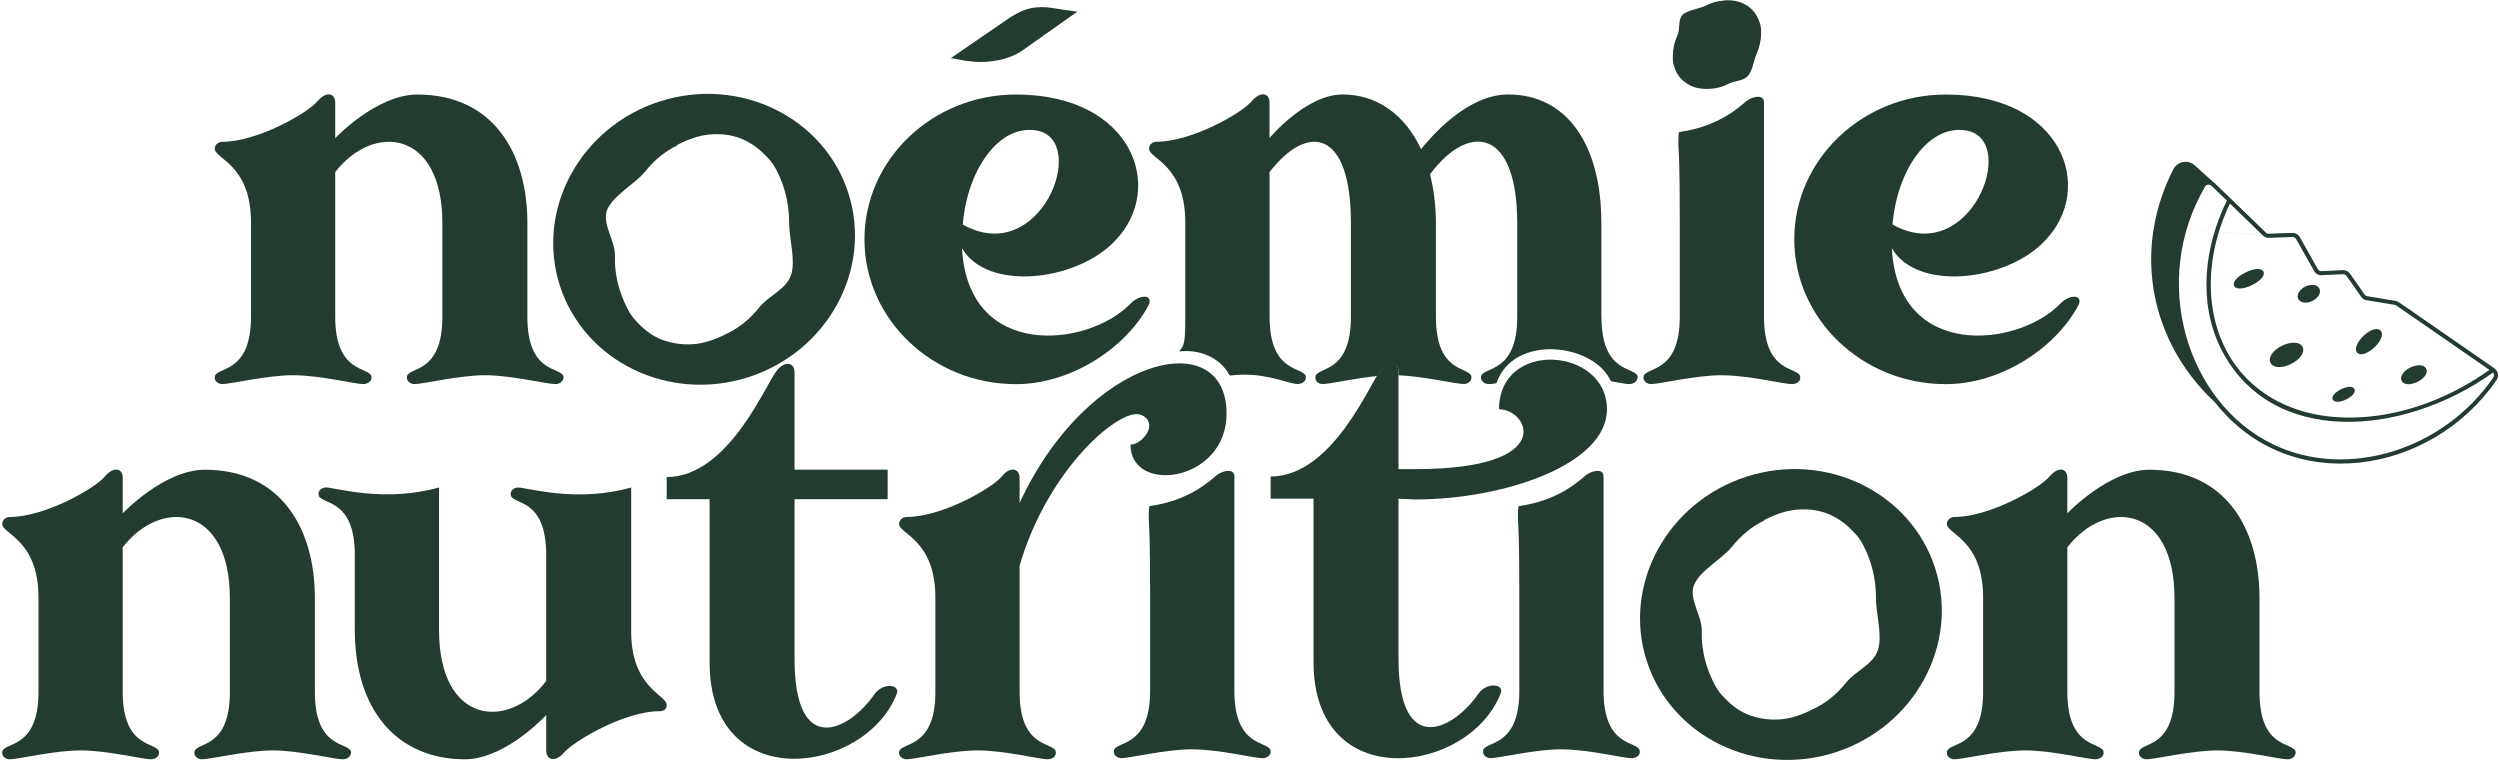 <?xml version="1.0" encoding="UTF-8"?> <svg xmlns="http://www.w3.org/2000/svg" width="269" height="82" viewBox="0 0 269 82" fill="none"><path d="M60.644 40.534C60.644 41.014 60.247 41.327 59.767 41.327C58.813 41.327 54.998 40.374 52.214 40.374C49.429 40.374 45.531 41.327 44.577 41.327C44.18 41.327 43.7 41.007 43.783 40.534C43.944 39.42 47.599 40.297 47.599 34.096V23.999C47.599 13.984 40.205 13.184 36.07 18.515V34.096C36.07 40.297 39.808 39.42 39.968 40.534C40.045 41.014 39.572 41.327 39.091 41.327C38.214 41.327 34.399 40.374 31.538 40.374C28.677 40.374 24.855 41.327 23.901 41.327C23.505 41.327 23.024 41.007 23.108 40.534C23.268 39.42 27.006 40.297 27.006 34.096V23.922C27.006 17.638 23.031 17.088 23.108 15.974C23.108 15.578 23.505 15.258 23.901 15.258C27.716 15.258 33.126 12.154 34.163 10.887C35.116 9.774 36.07 10.01 36.07 11.047V14.861C36.07 14.861 40.525 10.17 44.897 10.17C53.008 10.17 56.746 16.371 56.746 24.005V34.103C56.746 40.303 60.401 39.427 60.644 40.54V40.534Z" fill="#233C2F"></path><path d="M123.555 32.906C121.007 37.597 115.124 41.334 109.318 41.334C100.331 41.334 93.015 34.34 93.015 25.752C93.015 17.165 100.331 10.17 109.318 10.17C121.884 10.17 125.462 20.268 119.976 25.912C115.841 30.282 106.22 31.396 103.513 26.706C104.146 38.787 117.032 37.36 121.564 32.746C122.678 31.556 124.188 31.709 123.555 32.906ZM114.407 1.045L115.918 1.257L109.952 5.473C108.922 6.177 107.328 6.67 105.497 6.67C104.94 6.67 104.383 6.6 103.826 6.529L102.316 6.248L108.358 2.101C109.792 1.116 110.823 0.764 112.097 0.764C112.813 0.764 113.53 0.905 114.401 1.045H114.407ZM103.596 24.159C111.943 28.849 117.192 15.174 111.629 14.061C107.571 13.268 104.076 18.195 103.596 24.159Z" fill="#233C2F"></path><path d="M185.275 40.374C182.413 40.374 178.592 41.327 177.638 41.327C177.241 41.327 176.761 41.007 176.844 40.534C177.004 39.42 180.743 40.297 180.743 34.096V23.922C180.743 17.638 180.64 16.486 180.615 16.025C180.589 15.629 180.551 14.221 180.704 14.202C184.929 13.619 187.131 11.527 187.899 10.887C188.418 10.458 189.807 10.01 189.807 11.047V34.103C189.807 40.303 193.545 39.427 193.705 40.54C193.782 41.02 193.308 41.334 192.828 41.334C191.951 41.334 188.136 40.38 185.275 40.38V40.374ZM185.524 0.066C184.846 0.085 184.187 0.265 183.527 0.61C182.868 0.956 181.581 1.065 181.037 1.596C180.519 2.152 180.813 3.138 180.48 3.842C180.147 4.546 180 5.288 179.994 6.037C179.987 6.785 180.077 7.022 180.263 7.489C180.448 7.937 180.698 8.334 181.05 8.641C181.402 8.948 181.818 9.21 182.311 9.377C182.804 9.543 183.361 9.594 183.995 9.556C184.673 9.537 185.332 9.358 185.992 9.012C186.651 8.667 187.541 8.743 188.059 8.187C188.578 7.63 188.706 6.484 189.013 5.781C189.32 5.077 189.493 4.334 189.5 3.586C189.506 2.837 189.416 2.6 189.231 2.133C189.045 1.685 188.795 1.288 188.443 0.956C188.091 0.623 187.675 0.386 187.182 0.22C186.689 0.053 186.133 0.002 185.499 0.041V0.066H185.524Z" fill="#233C2F"></path><path d="M223.605 32.906C221.057 37.597 215.175 41.334 209.369 41.334C200.381 41.334 193.065 34.34 193.065 25.752C193.065 17.165 200.381 10.17 209.369 10.17C221.934 10.17 225.512 20.268 220.027 25.912C215.892 30.283 206.271 31.396 203.563 26.706C204.197 38.787 217.082 37.36 221.614 32.746C222.728 31.556 224.239 31.709 223.605 32.906ZM203.64 24.159C211.987 28.849 217.236 15.175 211.673 14.061C207.615 13.268 204.12 18.195 203.64 24.159Z" fill="#233C2F"></path><path d="M91.286 20.786C88.668 12.608 79.572 8.174 71.014 10.906C62.455 13.645 57.616 22.533 60.234 30.711C62.852 38.889 71.948 43.324 80.507 40.591C89.065 37.853 93.904 28.964 91.286 20.786ZM85.103 29.617C84.552 31.185 82.709 31.805 81.697 33.072C80.686 34.34 79.534 35.274 78.189 35.907C76.96 36.541 75.796 36.931 74.669 37.027C73.542 37.123 72.48 36.969 71.513 36.656C70.546 36.342 69.689 35.773 68.933 35.043C68.159 34.269 67.768 33.879 67.122 32.375C66.475 30.871 66.117 29.252 66.168 27.563C66.219 25.874 64.766 24.165 65.317 22.597C65.931 21.055 68.415 19.718 69.426 18.451C70.438 17.184 71.59 16.25 72.934 15.616L72.889 15.635L72.87 15.59C74.099 14.957 75.264 14.566 76.391 14.47C77.517 14.375 78.561 14.483 79.547 14.842C80.532 15.2 81.39 15.776 82.145 16.505C82.92 17.28 83.31 17.67 83.957 19.174C84.597 20.678 84.917 22.316 84.911 23.986C84.904 25.656 85.653 28.056 85.103 29.623V29.617Z" fill="#233C2F"></path><path d="M37.779 80.905C37.779 81.385 37.382 81.699 36.902 81.699C35.948 81.699 32.133 80.745 29.349 80.745C26.564 80.745 22.666 81.699 21.712 81.699C21.315 81.699 20.835 81.379 20.918 80.905C21.078 79.792 24.733 80.668 24.733 74.468V64.37C24.733 54.356 17.34 53.556 13.205 58.886V74.468C13.205 80.668 16.943 79.792 17.103 80.905C17.18 81.385 16.706 81.699 16.226 81.699C15.349 81.699 11.534 80.745 8.673 80.745C5.812 80.745 1.99 81.699 1.036 81.699C0.64 81.699 0.159 81.379 0.243 80.905C0.403 79.792 4.141 80.668 4.141 74.468V64.293C4.141 58.01 0.166 57.459 0.243 56.346C0.243 55.949 0.64 55.629 1.036 55.629C4.851 55.629 10.261 52.526 11.297 51.258C12.251 50.145 13.205 50.382 13.205 51.419V55.232C13.205 55.232 17.66 50.542 22.032 50.542C30.142 50.542 33.881 56.742 33.881 64.376V74.474C33.881 80.675 37.536 79.798 37.779 80.912V80.905Z" fill="#233C2F"></path><path d="M71.737 75.895C71.737 76.291 71.417 76.528 70.944 76.528C67.205 76.528 61.796 79.709 60.682 80.982C59.805 82.019 58.775 81.859 58.775 80.745V76.931C57.738 78.045 53.846 81.699 50.024 81.699C42.708 81.699 38.176 76.375 38.176 67.787V59.68C38.176 53.479 34.438 54.356 34.278 53.242C34.201 52.762 34.674 52.449 35.071 52.449C36.025 52.449 41.351 54.119 47.24 52.449V67.794C47.24 77.891 54.633 78.685 58.768 73.278V59.686C58.768 53.485 55.113 54.362 54.953 53.249C54.877 52.769 55.35 52.455 55.747 52.455C56.701 52.455 62.027 54.125 67.916 52.455V67.96C67.916 74.161 71.891 74.794 71.731 75.908L71.737 75.895Z" fill="#233C2F"></path><path d="M96.471 74.705C93.053 83.369 76.353 85.672 76.353 71.287V53.716H71.737V51.329C78.42 51.329 82.472 41.154 83.586 39.881C84.463 38.768 85.493 39.004 85.493 40.041V50.535H95.511V53.716H85.493V70.891C85.493 81.705 91.459 78.525 94.084 74.705C94.961 73.431 96.945 73.591 96.471 74.705Z" fill="#233C2F"></path><path d="M109.709 60.87V74.468C109.709 80.668 113.447 79.792 113.607 80.905C113.684 81.385 113.21 81.699 112.73 81.699C111.853 81.699 108.038 80.745 105.177 80.745C102.316 80.745 98.494 81.699 97.54 81.699C97.143 81.699 96.663 81.379 96.747 80.905C96.907 79.792 100.645 80.668 100.645 74.468V64.293C100.645 58.01 96.67 57.459 96.747 56.346C96.747 55.949 97.143 55.629 97.54 55.629C101.355 55.629 106.764 52.526 107.801 51.258C108.678 50.145 109.709 50.382 109.709 51.419V54.119C117.102 38.141 131.979 34.877 131.979 44.501C131.979 51.892 121.641 53.249 121.641 47.841C122.915 47.841 124.745 45.538 122.831 44.661C120.687 43.631 112.73 50.388 109.709 60.876V60.87Z" fill="#233C2F"></path><path d="M172.306 34.096V23.999C172.306 15.411 168.491 10.164 162.288 10.164C157.833 10.164 153.941 14.778 152.904 16.045C151.156 12.308 148.135 10.164 144.474 10.164C140.498 10.164 136.6 14.854 136.6 14.854V11.041C136.6 10.004 135.646 9.767 134.693 10.881C133.656 12.154 128.253 15.251 124.432 15.251C124.035 15.251 123.638 15.571 123.638 15.968C123.561 17.081 127.536 17.638 127.536 23.916V34.09C127.536 37.13 127.395 37.097 126.883 37.821C128.855 37.565 131.223 38.333 132.324 40.406C132.875 40.355 133.342 40.31 133.86 40.31C136.722 40.31 138.757 41.321 139.628 41.321C140.108 41.321 140.582 41.001 140.505 40.527C140.345 39.414 136.607 40.291 136.607 34.09V18.508C140.742 13.184 145.357 13.978 145.357 23.992V34.09C145.357 40.291 141.702 39.414 141.542 40.527C141.465 41.007 141.862 41.321 142.336 41.321C143.104 41.321 145.728 40.7 148.18 40.463C148.34 40.201 148.474 39.996 148.577 39.875C149.454 38.761 150.484 38.998 150.484 40.035V40.38C153.256 40.495 156.636 41.321 157.526 41.321C157.922 41.321 158.403 41.001 158.319 40.527C158.159 39.414 154.504 40.291 154.504 34.09V23.992C154.504 22.085 154.267 20.338 153.871 18.745C158.166 13.024 163.255 13.978 163.255 23.992V34.09C163.255 40.291 159.516 39.414 159.356 40.527C159.28 41.007 159.753 41.321 160.15 41.321C160.496 41.321 160.534 41.334 161.021 41.231C162.851 35.856 171.538 36.95 173.33 41.026C175.02 41.295 174.796 41.321 175.34 41.321C175.82 41.321 176.217 41.001 176.217 40.527C175.98 39.414 172.319 40.291 172.319 34.09L172.306 34.096Z" fill="#233C2F"></path><path d="M161.456 74.647C158.038 83.311 141.337 85.615 141.337 71.23V53.658H136.722V51.271C143.405 51.271 147.457 41.097 148.57 39.823C149.447 38.71 150.478 38.947 150.478 39.983V50.478H152.309C167.659 50.478 164.477 44.04 161.296 44.04C161.296 36.489 172.908 37.36 172.908 44.04C172.908 50.004 161.776 53.741 152.309 53.741L150.478 53.664V70.84C150.478 81.654 156.444 78.474 159.068 74.653C159.945 73.38 161.93 73.54 161.456 74.653V74.647Z" fill="#233C2F"></path><path d="M247.021 80.905C247.021 81.385 246.624 81.699 246.144 81.699C245.19 81.699 241.375 80.745 238.59 80.745C235.806 80.745 231.907 81.699 230.954 81.699C230.557 81.699 230.077 81.379 230.16 80.905C230.32 79.792 233.975 80.668 233.975 74.468V64.37C233.975 54.356 226.582 53.556 222.446 58.886V74.468C222.446 80.668 226.185 79.792 226.345 80.905C226.422 81.385 225.948 81.699 225.468 81.699C224.591 81.699 220.776 80.745 217.914 80.745C215.053 80.745 211.232 81.699 210.278 81.699C209.881 81.699 209.401 81.379 209.484 80.905C209.644 79.792 213.382 80.668 213.382 74.468V64.293C213.382 58.01 209.407 57.459 209.484 56.346C209.484 55.949 209.881 55.629 210.278 55.629C214.093 55.629 219.502 52.526 220.539 51.258C221.493 50.145 222.446 50.382 222.446 51.419V55.232C222.446 55.232 226.902 50.542 231.274 50.542C239.384 50.542 243.122 56.742 243.122 64.376V74.474C243.122 80.675 246.777 79.798 247.021 80.912V80.905Z" fill="#233C2F"></path><path d="M208.229 61.158C205.611 52.98 196.515 48.545 187.957 51.278C179.399 54.017 174.559 62.905 177.177 71.083C179.795 79.261 188.891 83.695 197.45 80.963C206.008 78.224 210.847 69.336 208.229 61.158ZM202.046 69.989C201.495 71.556 199.652 72.177 198.64 73.444C197.629 74.711 196.477 75.645 195.133 76.279C193.904 76.912 192.739 77.303 191.612 77.399C190.485 77.495 189.423 77.341 188.456 77.027C187.49 76.714 186.632 76.144 185.877 75.415C185.102 74.641 184.712 74.25 184.065 72.746C183.418 71.243 183.06 69.624 183.111 67.934C183.162 66.245 181.709 64.537 182.26 62.969C182.874 61.427 185.358 60.089 186.369 58.822C187.381 57.555 188.533 56.621 189.877 55.987L189.832 56.007L189.813 55.962C191.042 55.328 192.207 54.938 193.334 54.842C194.461 54.746 195.504 54.855 196.49 55.213C197.475 55.572 198.333 56.147 199.089 56.877C199.863 57.651 200.254 58.041 200.9 59.545C201.54 61.049 201.86 62.687 201.854 64.357C201.847 66.028 202.596 68.427 202.046 69.995V69.989Z" fill="#233C2F"></path><path d="M168.011 80.624C165.15 80.624 161.328 81.577 160.374 81.577C159.977 81.577 159.497 81.257 159.581 80.784C159.741 79.67 163.479 80.547 163.479 74.346V64.172C163.479 57.888 163.376 56.736 163.351 56.275C163.325 55.879 163.287 54.471 163.44 54.452C167.665 53.869 169.867 51.777 170.635 51.137C171.154 50.708 172.543 50.26 172.543 51.297V74.353C172.543 80.553 176.281 79.677 176.441 80.79C176.518 81.27 176.044 81.584 175.564 81.584C174.687 81.584 170.872 80.63 168.011 80.63V80.624Z" fill="#233C2F"></path><path d="M128.285 80.624C125.424 80.624 121.602 81.577 120.648 81.577C120.252 81.577 119.771 81.257 119.855 80.784C120.015 79.67 123.753 80.547 123.753 74.346V64.172C123.753 57.888 123.651 56.736 123.625 56.275C123.599 55.879 123.561 54.471 123.715 54.452C127.939 53.869 130.141 51.777 130.91 51.137C131.428 50.708 132.817 50.26 132.817 51.297V74.353C132.817 80.553 136.555 79.677 136.715 80.79C136.792 81.27 136.319 81.584 135.838 81.584C134.961 81.584 131.146 80.63 128.285 80.63V80.624Z" fill="#233C2F"></path><path d="M248.851 27.985L247.456 25.509C247.302 25.227 246.982 25.048 246.662 25.061C244.031 25.112 244.057 25.253 243.807 25.029C243.743 24.965 240.094 21.439 240.037 21.375C239.691 21.049 238.353 19.762 238.27 19.679C238.232 19.641 238.187 19.602 238.129 19.57C237.252 18.777 236.228 17.856 236.151 17.792C235.434 17.145 234.301 17.35 233.853 18.214C232.996 19.878 232.112 22.13 231.702 24.824L231.677 24.933L231.658 25.067C231.658 25.067 231.638 25.176 231.626 25.342C230.826 31.729 233.04 38.358 238.328 43.285C246.355 53.549 261.602 51.143 268.65 40.867C268.906 40.47 268.797 39.907 268.388 39.625C257.218 31.901 258.088 32.445 257.755 32.375L254.708 31.869C254.382 31.805 254.471 31.677 252.858 29.444C252.679 29.201 252.397 29.06 252.097 29.067L249.779 29.175C249.619 29.182 249.472 29.105 249.389 28.951L249.069 28.382M230.877 24.248L243.5 25.349C243.685 25.522 243.909 25.605 244.14 25.592L246.668 25.502C246.828 25.496 246.982 25.586 247.065 25.726L248.998 29.156C249.152 29.444 249.472 29.63 249.799 29.611L252.109 29.502C252.257 29.502 252.404 29.572 252.493 29.694L254.043 31.914C254.183 32.119 254.388 32.253 254.625 32.298C258.171 32.9 257.602 32.759 257.858 32.88L267.863 39.798C260.284 45.179 252.045 45.934 246.656 43.88C237.867 40.559 235.78 30.564 239.941 21.906L243.493 25.342L230.877 24.248ZM244.562 47.803C235.338 43.337 231.28 30.302 237.278 20.063C237.387 19.878 237.636 19.807 237.854 19.916C238.091 20.095 237.528 19.59 239.608 21.58C237.188 26.546 236.497 32.413 238.923 37.424C244.23 48.168 258.6 47.01 268.247 40.086C268.247 40.086 268.253 40.092 268.26 40.099C268.368 40.246 268.388 40.463 268.285 40.611C262.883 48.488 252.461 51.642 244.562 47.803Z" fill="#233C2F"></path><path d="M246.521 39.164C247.501 38.678 248.032 37.897 247.763 37.334C247.257 36.291 244.691 37.181 244.274 38.435C243.993 39.267 244.959 39.919 246.515 39.164H246.521Z" fill="#233C2F"></path><path d="M253.639 37.949C254.074 38.409 254.99 37.84 255.483 37.379C257.179 35.773 255.963 34.57 254.311 36.138C253.831 36.592 253.204 37.488 253.639 37.949Z" fill="#233C2F"></path><path d="M258.466 41.052C259.112 41.929 261.545 40.643 261.058 39.67C260.668 38.857 258.722 39.51 258.395 40.476C258.325 40.675 258.338 40.886 258.466 41.052Z" fill="#233C2F"></path><path d="M242.309 30.679C244.422 29.649 243.743 28.273 241.631 29.31C239.518 30.346 240.21 31.709 242.309 30.679Z" fill="#233C2F"></path><path d="M251.04 43.055C251.501 43.682 253.697 42.569 253.338 41.858C253.146 41.487 252.455 41.602 251.904 41.878C251.437 42.108 250.727 42.633 251.04 43.055Z" fill="#233C2F"></path><path d="M247.289 32.164C247.309 32.196 247.328 32.228 247.347 32.26C247.609 32.612 248.224 32.669 248.813 32.381C249.344 32.119 249.818 31.549 249.568 31.05C249.171 30.27 247.577 30.73 247.27 31.633C247.206 31.825 247.213 32.01 247.289 32.17V32.164Z" fill="#233C2F"></path></svg> 